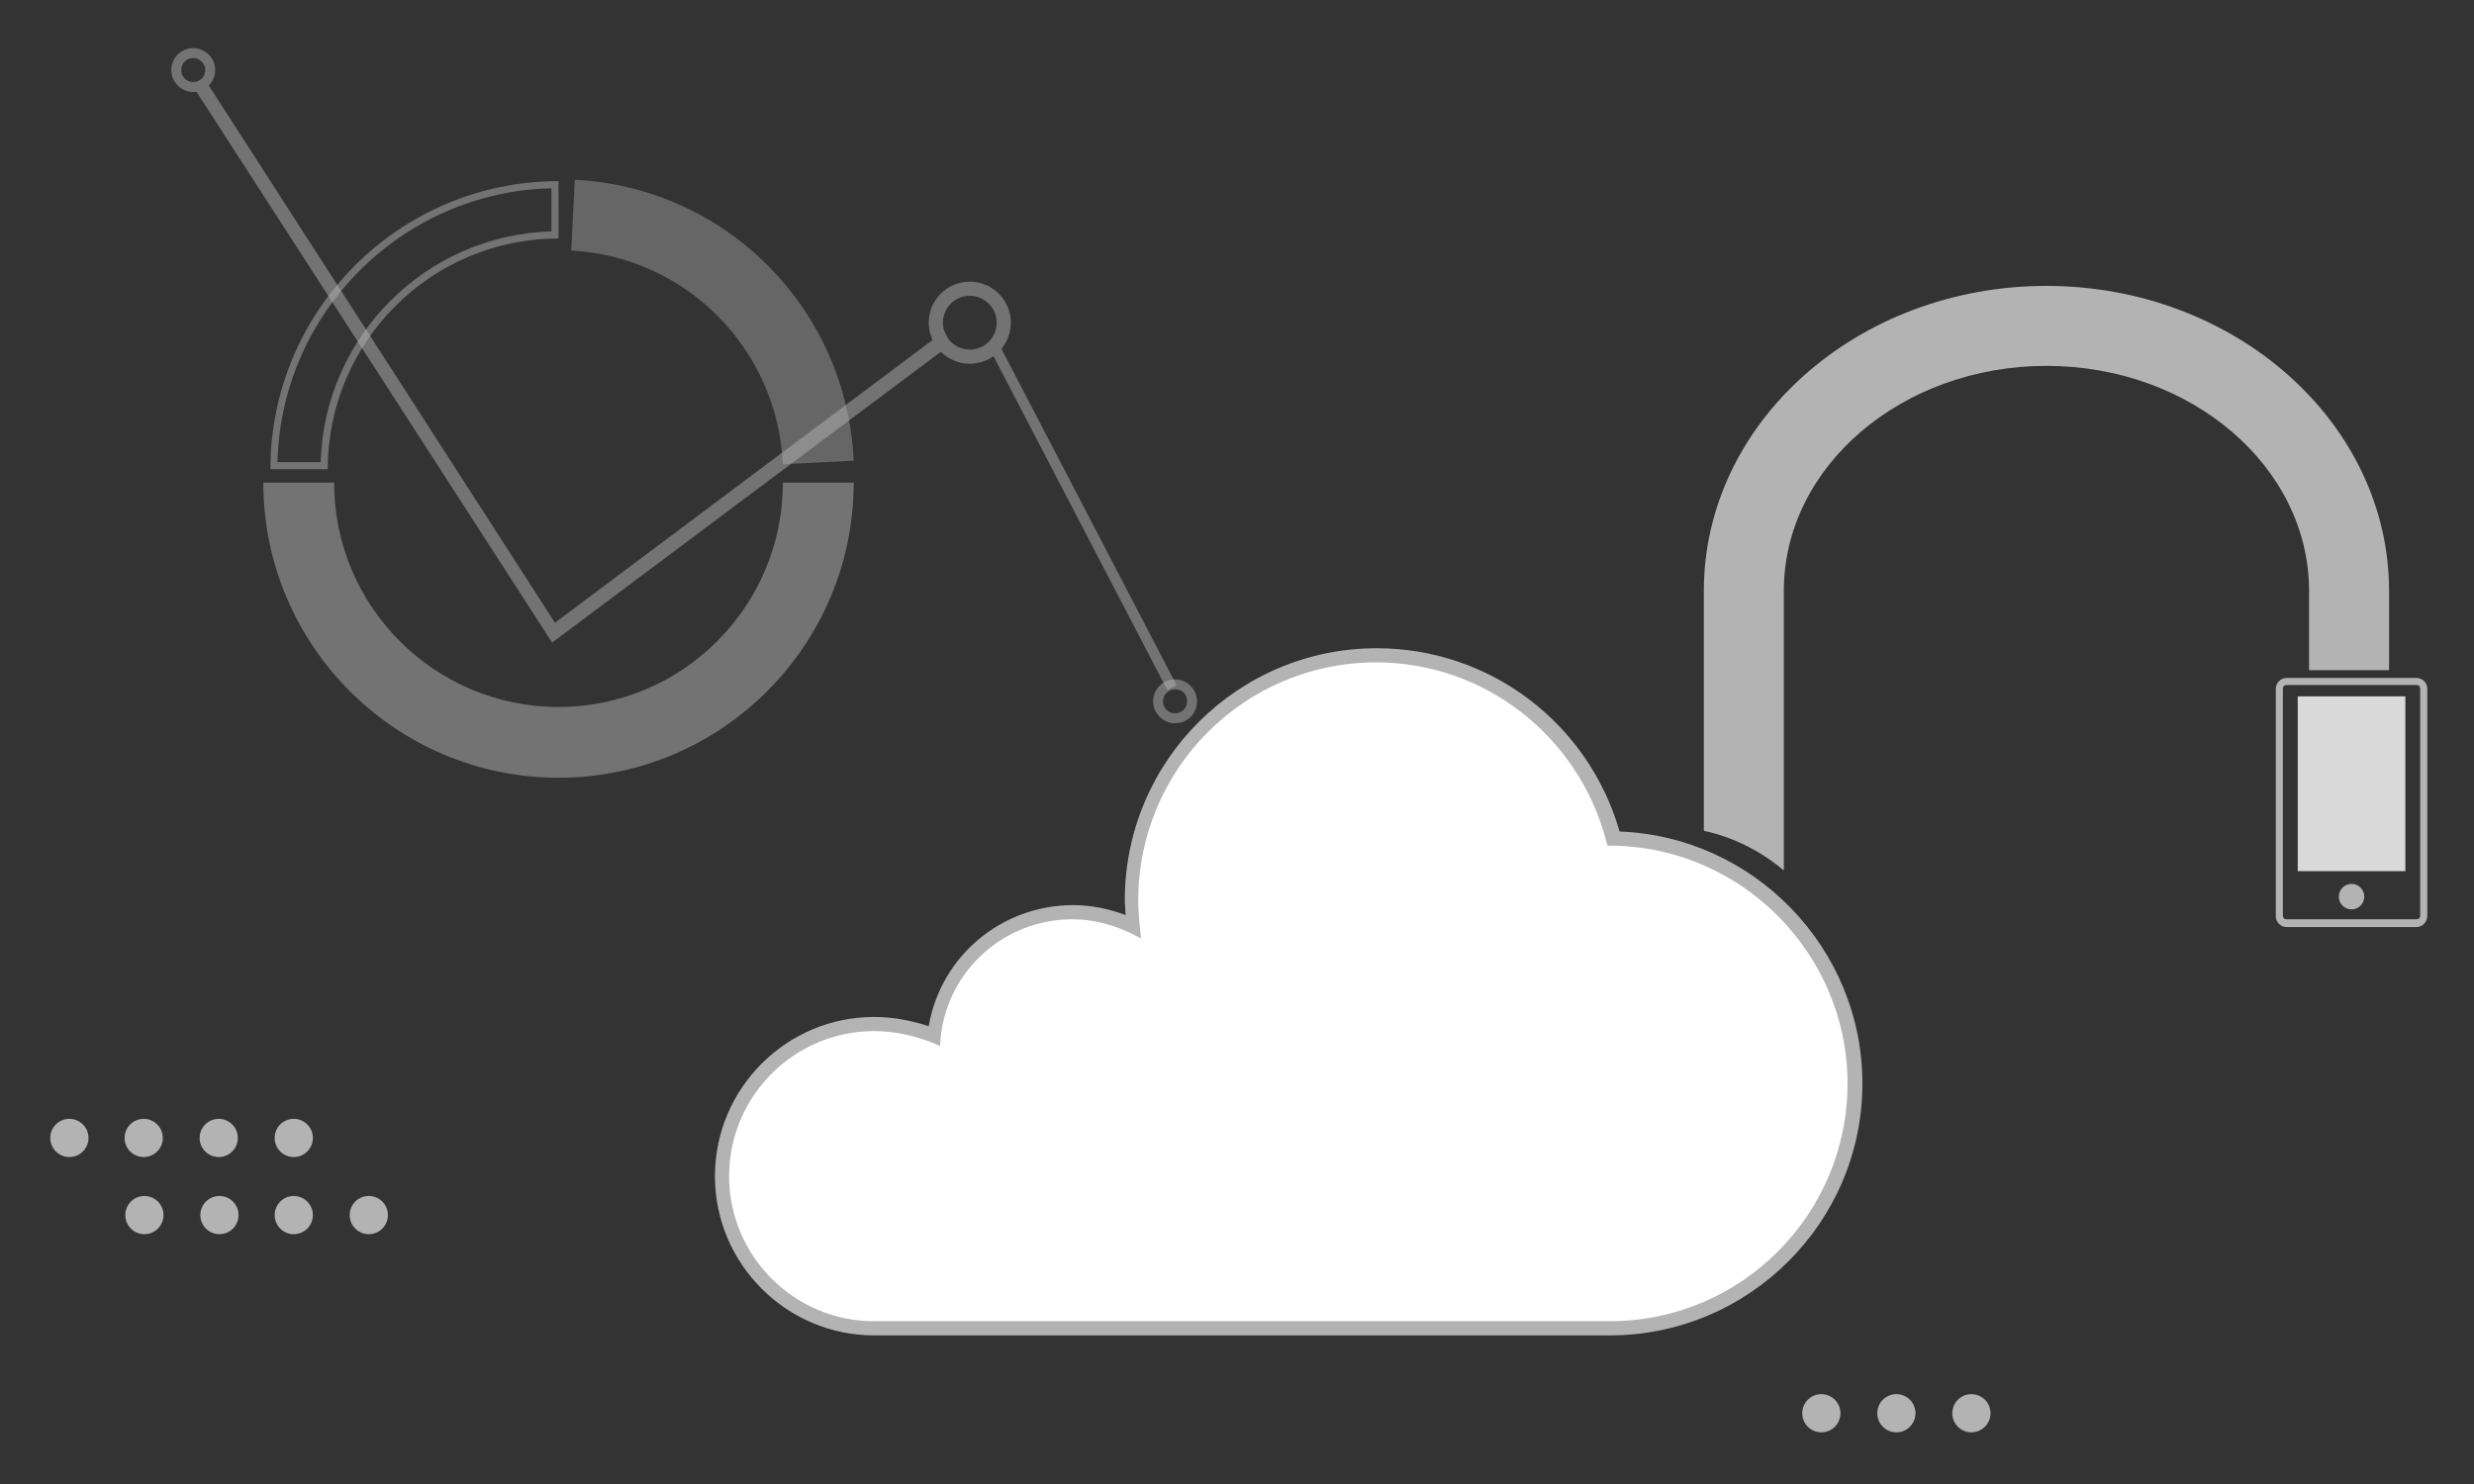 <?xml version="1.0" encoding="utf-8"?>
<!-- Generator: Adobe Illustrator 19.0.0, SVG Export Plug-In . SVG Version: 6.00 Build 0)  -->
<svg version="1.1" id="Layer_1" xmlns="http://www.w3.org/2000/svg" xmlns:xlink="http://www.w3.org/1999/xlink" x="0px" y="0px"
	 viewBox="0 0 349.5 209.7" style="enable-background:new 0 0 349.5 209.7;" xml:space="preserve">
<rect x="0" y="0" width="349.5" height="209.7" fill="#333333" stroke="none"/>
<style type="text/css">
	.st0{fill:#FFFFFF;}
	.st1{fill:#B3B3B3;}
	.st2{fill:#D9D9D9;}
	.st3{opacity:0.5;}
	.st4{fill:#999999;}
</style>
<g id="XMLID_7751_">
	<g id="XMLID_7750_">
		<path id="XMLID_558_" class="st0" d="M228,118.4c-3.9-14.9-17.4-25.9-33.5-25.9c-19.1,0-34.6,15.5-34.6,34.6
			c0,1.3,0.1,2.5,0.2,3.7c-2.6-1.2-5.5-2-8.5-2c-10.2,0-18.5,7.7-19.6,17.5c-2.6-1.1-5.5-1.7-8.5-1.7c-11.9,0-21.5,9.6-21.5,21.5
			c0,11.9,9.6,21.5,21.5,21.5h103.9c19.1,0,34.6-15.5,34.6-34.6C262.1,134.1,246.9,118.8,228,118.4z"/>
		<path id="XMLID_564_" class="st1" d="M227.4,188.7H123.5c-12.4,0-22.5-10.1-22.5-22.5s10.1-22.5,22.5-22.5c2.6,0,5.2,0.5,7.7,1.3
			c1.7-9.9,10.3-17.1,20.4-17.1c2.5,0,5,0.5,7.4,1.4c0-0.7-0.1-1.4-0.1-2.1c0-19.7,16-35.6,35.6-35.6c16,0,29.9,10.6,34.3,25.9
			c19,0.7,34.3,16.5,34.3,35.6C263.1,172.7,247.1,188.7,227.4,188.7z M123.5,145.7c-11.3,0-20.5,9.2-20.5,20.5
			c0,11.3,9.2,20.5,20.5,20.5h103.9c18.6,0,33.6-15.1,33.6-33.6c0-18.2-14.8-33.3-33.1-33.6l-0.8,0l-0.2-0.7
			c-3.9-14.8-17.2-25.2-32.5-25.2c-18.6,0-33.6,15.1-33.6,33.6c0,1.2,0.1,2.4,0.2,3.6l0.2,1.8l-1.6-0.8c-2.6-1.2-5.3-1.9-8.1-1.9
			c-9.6,0-17.6,7.2-18.6,16.6l-0.1,1.3l-1.2-0.5C129,146.3,126.3,145.7,123.5,145.7z"/>
	</g>
	<g id="XMLID_7749_">
		<path class="st1" d="M289.1,40.4c-26.7,0-48.4,19.3-48.4,43.1v33.9c4.2,0.9,8.1,2.9,11.3,5.6V83.5c0-17.6,16.7-31.8,37.1-31.8
			c20.5,0,37.1,14.3,37.1,31.8v11.2h11.3V83.5C337.5,59.7,315.7,40.4,289.1,40.4z"/>
	</g>
	<g id="XMLID_7745_">
		<g id="XMLID_7748_">
			<path id="XMLID_559_" class="st1" d="M341.4,131H323c-0.8,0-1.5-0.7-1.5-1.5V97.3c0-0.8,0.7-1.5,1.5-1.5h18.4
				c0.8,0,1.5,0.7,1.5,1.5v32.1C342.9,130.3,342.2,131,341.4,131z M323,96.8c-0.3,0-0.5,0.2-0.5,0.5v32.1c0,0.3,0.2,0.5,0.5,0.5
				h18.4c0.3,0,0.5-0.2,0.5-0.5V97.3c0-0.3-0.2-0.5-0.5-0.5H323z"/>
		</g>
		<g id="XMLID_7747_">
			<circle class="st1" cx="332.2" cy="126.7" r="1.8"/>
		</g>
		<g id="XMLID_7746_">
			<rect x="324.6" y="98.4" class="st2" width="15.2" height="24.7"/>
		</g>
	</g>
	<g id="XMLID_7744_" class="st3">
		<path id="XMLID_561_" class="st1" d="M78.9,109.9c-23,0-41.7-18.7-41.7-41.7h10c0,17.5,14.2,31.7,31.7,31.7s31.7-14.2,31.7-31.7
			h10C120.6,91.2,101.9,109.9,78.9,109.9z"/>
	</g>
	<g id="XMLID_7743_" class="st3">
		<path id="XMLID_560_" class="st4" d="M110.6,65.6C109.8,49.3,97,36.3,80.7,35.4l0.5-10c21.4,1.1,38.4,18.2,39.4,39.7L110.6,65.6z"
			/>
	</g>
	<g id="XMLID_7741_" class="st3">
		<g id="XMLID_7742_">
			<path class="st1" d="M77.9,26.6v6.1c-17.8,0.5-32.1,14.9-32.6,32.6h-6.1C39.7,44.2,56.8,27.1,77.9,26.6 M78.9,25.6
				c-22.5,0-40.7,18.3-40.7,40.7h8.1c0-18,14.6-32.6,32.6-32.6V25.6L78.9,25.6z"/>
		</g>
	</g>
	<g id="XMLID_7730_" class="st3">
		<g id="XMLID_7740_">
			<path id="XMLID_556_" class="st1" d="M133.3,47.6L78.3,88.7l-49.6-77l-0.8,0.5l50.2,77.9l55.7-41.7
				C133.6,48.2,133.4,47.9,133.3,47.6z"/>
			<path id="XMLID_557_" class="st1" d="M78,90.8L27.2,12.1l1.6-1.1l49.6,77l55-41.2l0.3,0.6c0.1,0.3,0.3,0.5,0.4,0.8l0.3,0.4
				L78,90.8z"/>
		</g>
		<g id="XMLID_7739_">
			<path id="XMLID_554_" class="st1" d="M140.6,48.8c-0.1,0.1-0.3,0.2-0.4,0.2l24.9,47.8l0.4-0.2L140.6,48.8z"/>
			<path id="XMLID_555_" class="st1" d="M164.9,97.5l-25.4-48.8l0.5-0.2c0.1-0.1,0.2-0.1,0.3-0.2l0.5-0.3l25.4,48.8L164.9,97.5z"/>
		</g>
		<g id="XMLID_7735_">
			<g id="XMLID_7736_">
				<path id="XMLID_548_" class="st1" d="M137,50.9c-2.9,0-5.3-2.4-5.3-5.3c0-2.9,2.4-5.3,5.3-5.3c2.9,0,5.3,2.4,5.3,5.3
					C142.3,48.6,139.9,50.9,137,50.9z M137,41.3c-2.4,0-4.3,1.9-4.3,4.3c0,2.4,1.9,4.3,4.3,4.3s4.3-1.9,4.3-4.3
					C141.3,43.3,139.4,41.3,137,41.3z"/>
				<path id="XMLID_551_" class="st1" d="M137,51.4c-3.2,0-5.8-2.6-5.8-5.8s2.6-5.8,5.8-5.8s5.8,2.6,5.8,5.8S140.2,51.4,137,51.4z
					 M137,41.8c-2.1,0-3.8,1.7-3.8,3.8s1.7,3.8,3.8,3.8c2.1,0,3.8-1.7,3.8-3.8S139.1,41.8,137,41.8z"/>
			</g>
		</g>
		<g id="XMLID_7731_">
			<g id="XMLID_7732_">
				<path id="XMLID_542_" class="st1" d="M27.3,12.5c-1.5,0-2.6-1.2-2.6-2.6c0-1.5,1.2-2.6,2.6-2.6s2.6,1.2,2.6,2.6
					C29.9,11.3,28.8,12.5,27.3,12.5z M27.3,7.7c-1.2,0-2.2,1-2.2,2.2s1,2.2,2.2,2.2c1.2,0,2.2-1,2.2-2.2S28.5,7.7,27.3,7.7z"/>
				<path id="XMLID_545_" class="st1" d="M27.3,13c-1.7,0-3.1-1.4-3.1-3.1s1.4-3.1,3.1-3.1s3.1,1.4,3.1,3.1S29,13,27.3,13z
					 M27.3,8.2c-0.9,0-1.7,0.7-1.7,1.7c0,0.9,0.7,1.7,1.7,1.7S29,10.8,29,9.9C29,9,28.2,8.2,27.3,8.2z"/>
			</g>
		</g>
	</g>
	<g id="XMLID_7726_" class="st3">
		<g id="XMLID_7727_">
			<path id="XMLID_529_" class="st1" d="M166,101.7c-1.5,0-2.6-1.2-2.6-2.6c0-1.5,1.2-2.6,2.6-2.6c1.5,0,2.6,1.2,2.6,2.6
				C168.7,100.5,167.5,101.7,166,101.7z M166,96.9c-1.2,0-2.2,1-2.2,2.2s1,2.2,2.2,2.2c1.2,0,2.2-1,2.2-2.2S167.2,96.9,166,96.9z"/>
			<path id="XMLID_535_" class="st1" d="M166,102.2c-1.7,0-3.1-1.4-3.1-3.1s1.4-3.1,3.1-3.1s3.1,1.4,3.1,3.1S167.8,102.2,166,102.2z
				 M166,97.4c-0.9,0-1.7,0.7-1.7,1.7c0,0.9,0.7,1.7,1.7,1.7c0.9,0,1.7-0.7,1.7-1.7C167.7,98.1,167,97.4,166,97.4z"/>
		</g>
	</g>
	<g id="XMLID_7717_">
		<g id="XMLID_7725_">
			<circle class="st1" cx="9.8" cy="160.8" r="2.7"/>
		</g>
		<g id="XMLID_7724_">
			<circle class="st1" cx="20.3" cy="160.8" r="2.7"/>
		</g>
		<g id="XMLID_7723_">
			<circle class="st1" cx="30.9" cy="160.8" r="2.7"/>
		</g>
		<g id="XMLID_7722_">
			<circle class="st1" cx="41.5" cy="160.8" r="2.7"/>
		</g>
		<g id="XMLID_7721_">
			<circle class="st1" cx="20.4" cy="171.7" r="2.7"/>
		</g>
		<g id="XMLID_7720_">
			<circle class="st1" cx="31" cy="171.7" r="2.7"/>
		</g>
		<g id="XMLID_7719_">
			<circle class="st1" cx="41.5" cy="171.7" r="2.7"/>
		</g>
		<g id="XMLID_7718_">
			<circle class="st1" cx="52.1" cy="171.7" r="2.7"/>
		</g>
	</g>
	<g id="XMLID_7716_">
		<circle class="st1" cx="257.3" cy="199.7" r="2.7"/>
	</g>
	<g id="XMLID_7715_">
		<circle class="st1" cx="267.9" cy="199.7" r="2.7"/>
	</g>
	<g id="XMLID_7714_">
		<circle class="st1" cx="278.5" cy="199.7" r="2.7"/>
	</g>
</g>
</svg>
